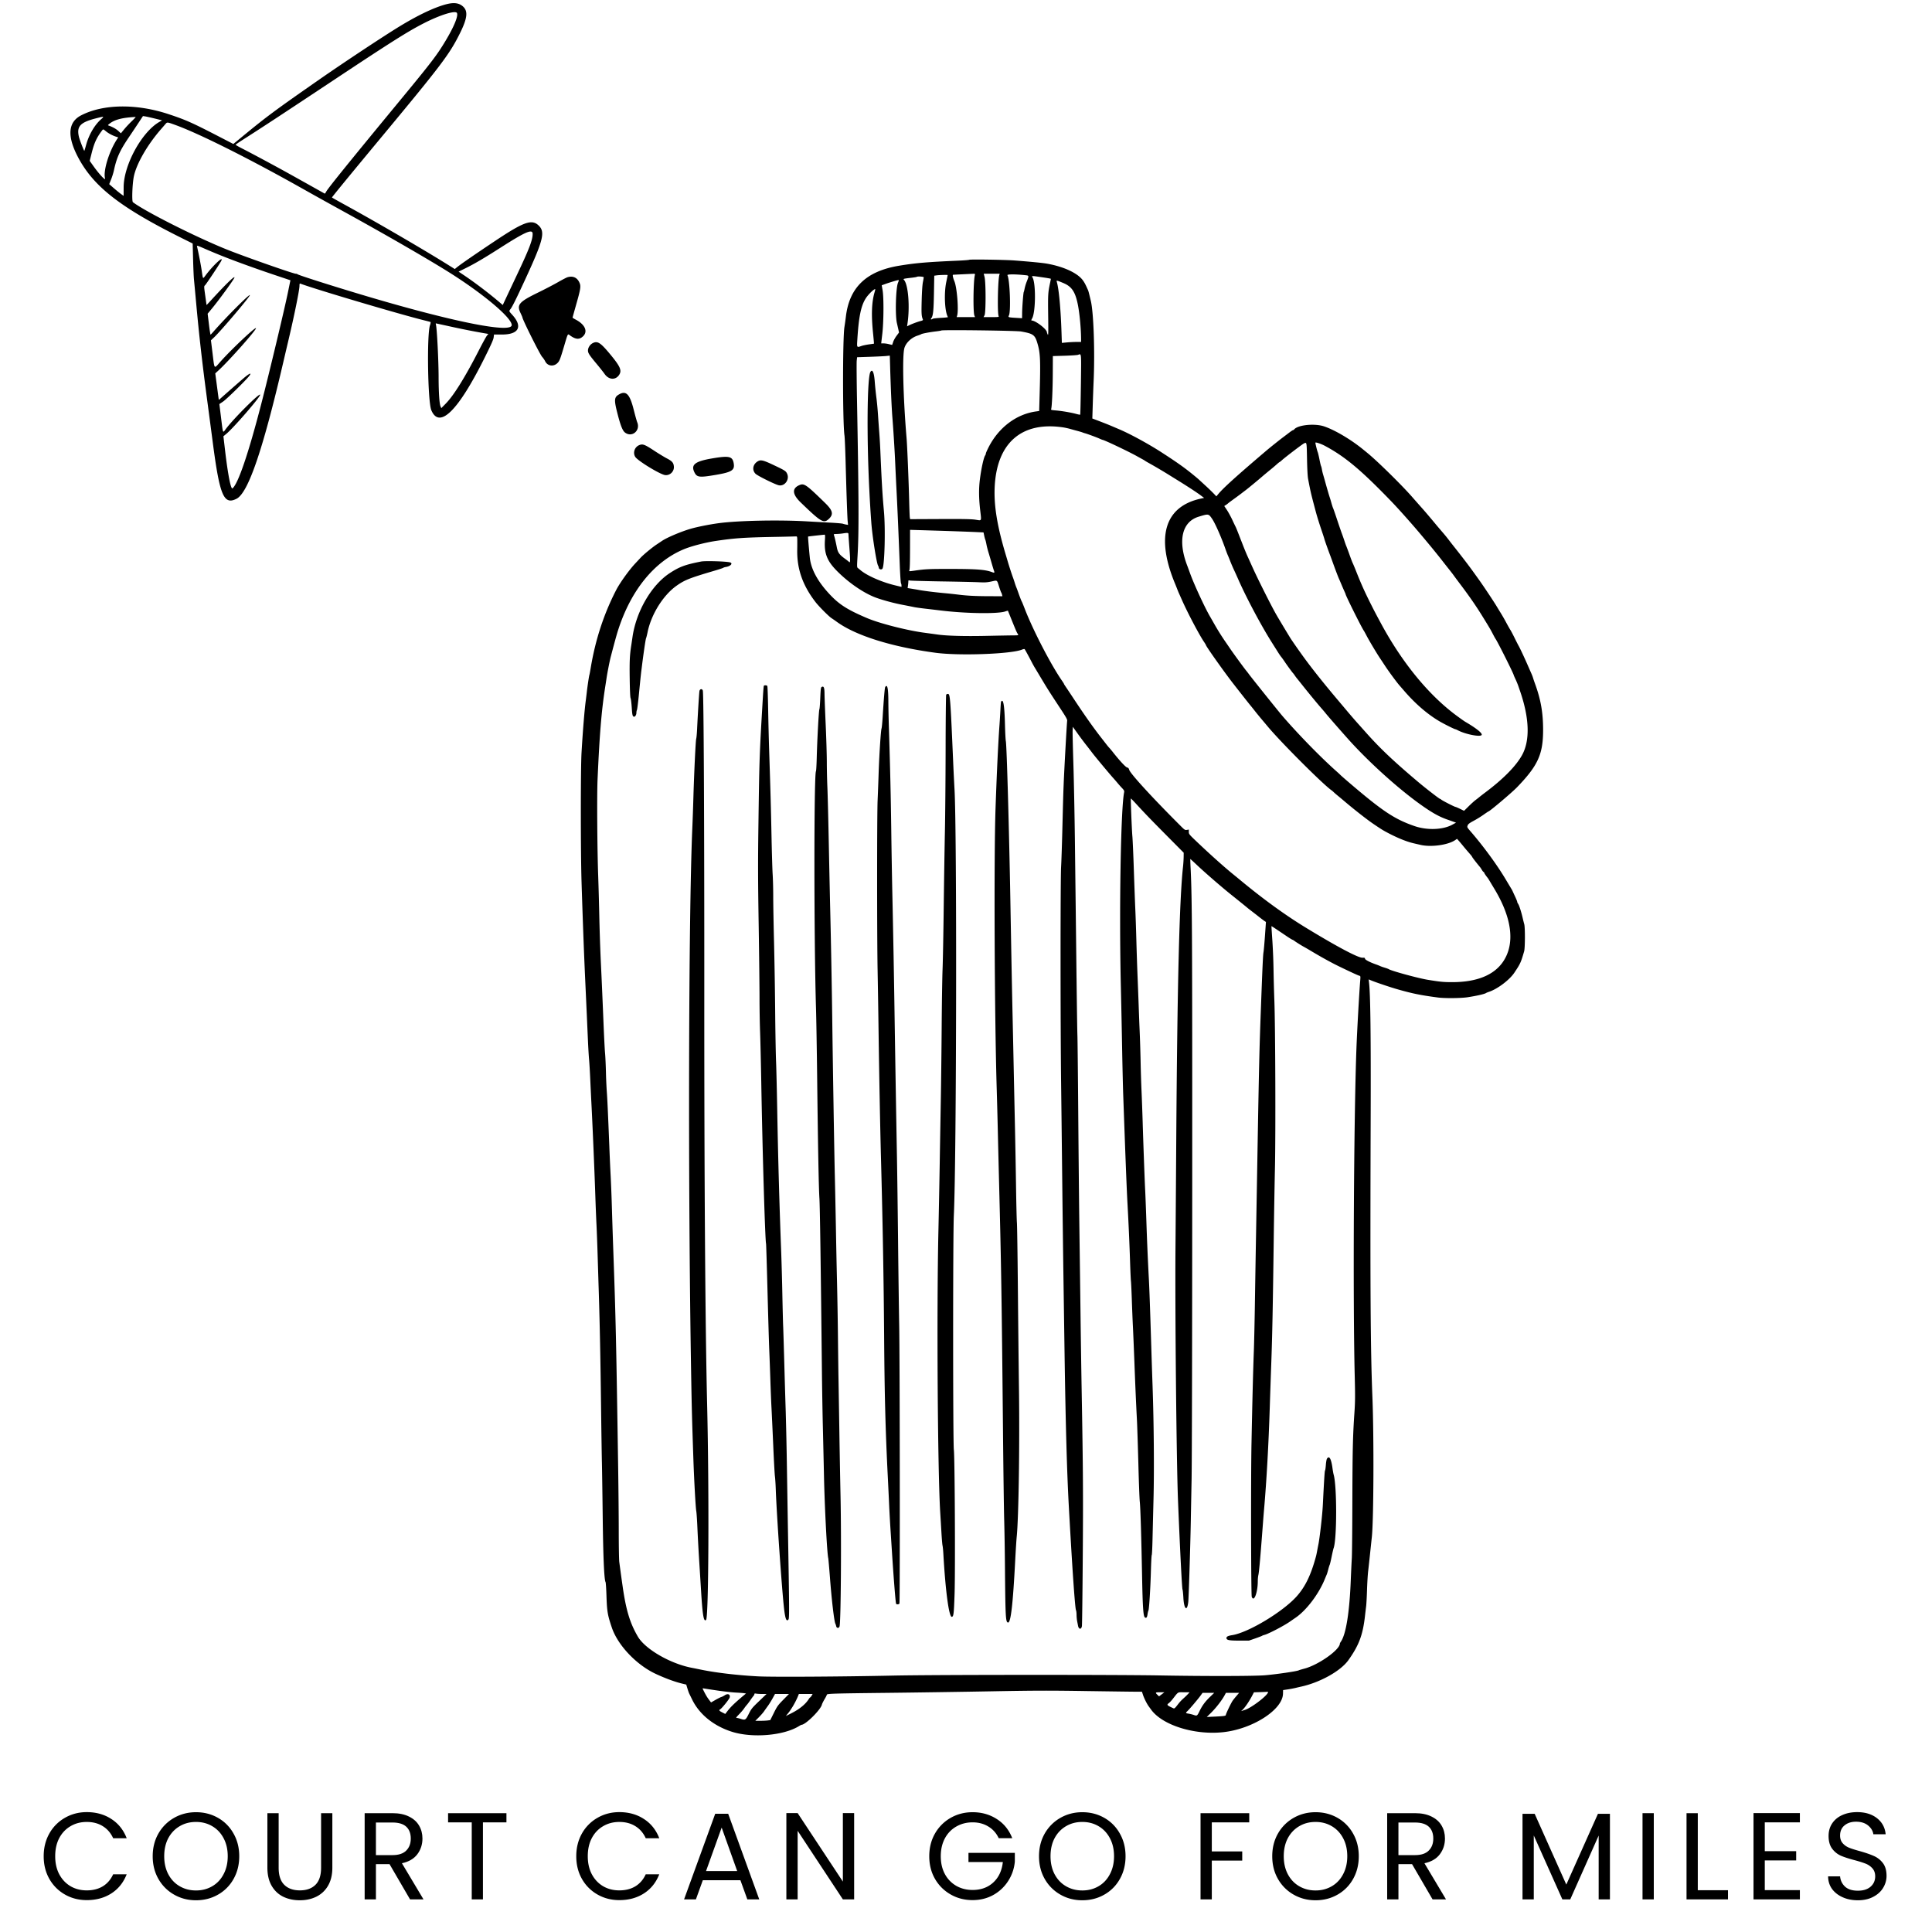 <?xml version="1.0" encoding="UTF-8"?>
<svg data-bbox="8.48 0.609 357.697 368.233" height="500" viewBox="0 0 375 375" width="500" xmlns="http://www.w3.org/2000/svg" data-type="shape">
    <g>
        <defs>
            <clipPath id="944526b4-85c7-4987-9e42-dda127b06e44">
                <path d="M13.05.2h286.5V337H13.05Zm0 0"/>
            </clipPath>
        </defs>
        <g clip-path="url(#944526b4-85c7-4987-9e42-dda127b06e44)">
            <path fill-rule="evenodd" d="M86.621.824c-2.476.653-5.851 2.285-9.789 4.746-3.457 2.157-10.512 6.844-14.777 9.809-8.86 6.172-10.25 7.203-15.297 11.36l-1.469 1.206-3.016-1.558c-5.015-2.586-6.207-3.117-9.484-4.207-6.289-2.098-12.785-2.008-17.07.226-2.524 1.317-2.715 4.043-.567 8.117 3.024 5.73 8.262 9.797 20.356 15.801l1.89.942.079 3.015c.043 1.657.12 3.438.171 3.957.051.516.227 2.387.387 4.153.613 6.754 1.211 12.035 2.223 19.613.27 2.012.738 5.574 1.047 7.922 1.343 10.285 2.133 12.144 4.613 10.879 2.258-1.157 5.09-9.426 9.055-26.446.34-1.464.82-3.507 1.066-4.543 1.106-4.691 2.09-9.546 2.09-10.336 0-.347.039-.476.137-.44 2.933 1.105 19.086 5.894 23.984 7.116.64.157 1.219.309 1.285.332.086.028.063.227-.078.649-.629 1.863-.426 14.843.258 16.472 1.574 3.75 5.219.153 10.39-10.25 1.23-2.472 1.668-3.464 1.715-3.875l.067-.554h1.562c3.274 0 4.059-1.551 1.957-3.852-.644-.71-.636-.676-.293-1.125.352-.469 1.098-1.969 2.778-5.605 3.601-7.801 3.984-9.34 2.632-10.606-1.32-1.238-2.855-.691-8.386 2.996-3.953 2.637-6.637 4.489-7.418 5.117l-.446.364-1.324-.828c-4.972-3.102-14.136-8.43-20.441-11.883-1.14-.63-2.074-1.156-2.074-1.18 0-.09 3.613-4.496 9.027-11.016C85.82 12.438 87.27 10.523 89.344 6.317c1.418-2.89 1.531-4.253.418-5.148-.758-.613-1.719-.715-3.14-.344m2.085 1.723c.242.633-.602 2.664-2.227 5.375-1.695 2.824-2.664 4.09-9.21 12.02-9.41 11.41-13.63 16.62-13.957 17.261-.118.23-.25.399-.293.375-.325-.191-5.196-2.914-7.215-4.035-2.723-1.508-6.867-3.73-8.825-4.73-.687-.348-1.246-.672-1.246-.715 0-.047.684-.52 1.524-1.051 3.715-2.371 6.879-4.445 17.707-11.629C76.223 7.953 79.254 6.047 82.344 4.473c3.21-1.633 6.136-2.52 6.363-1.926m-58.664 20.46 1.406.348-.633.375c-3.37 2.024-6.785 8.317-6.816 12.563l-.008 1.727-.5-.36c-.277-.2-.906-.71-1.398-1.137l-.899-.78.367-.915c.204-.504.45-1.289.547-1.75.536-2.48 1.141-3.824 2.895-6.422a291.53 291.53 0 0 0 1.957-2.93l.789-1.199.445.067c.242.039 1.075.222 1.848.414m-10.39.11c-1.278 1.109-2.415 3.05-2.954 5.066-.156.574-.304 1.062-.328 1.09-.07.066-.922-2.145-1.058-2.743-.458-1.984.253-2.765 3.199-3.531 1.715-.441 1.781-.438 1.14.117m5.926.403a20.892 20.892 0 0 0-1.488 1.59l-.625.765-.492-.453c-.43-.399-1.11-.777-1.86-1.043-.207-.07-.199-.094.11-.344 1.02-.82 2.5-1.207 5.097-1.336.067 0-.27.367-.742.82m8.5.754c4.305 1.563 13.024 5.883 22.668 11.239.637.355 1.344.75 3.594 2.015 1.246.7 4.062 2.262 6.254 3.47 8.144 4.483 16.324 9.202 20.469 11.796 6.628 4.156 12.16 8.785 12.261 10.27.117 1.664-10.586-.41-27.031-5.239-6.215-1.824-14.332-4.39-14.547-4.594-.059-.058-.21-.101-.344-.101-.46 0-9.46-3.152-13.05-4.57-5.903-2.332-16.168-7.489-18.555-9.317-.235-.18-.11-3.597.183-5.004.508-2.437 2.594-6.078 5.204-9.086.37-.425.793-.914.937-1.082.34-.39.313-.394 1.957.203m-13.512 1.211c.508.418 1.29.832 1.961 1.047l.422.137-.23.348c-1.555 2.359-2.723 6.183-2.328 7.609.152.547-1.07-.73-2.18-2.281l-.8-1.121.374-1.485c.488-1.945.945-2.96 1.926-4.281.328-.441.285-.445.855.027m82.82 19.922c0 1.188-.683 2.961-3.073 8l-1.942 4.117-.785 1.68-.54-.46c-2.089-1.79-4.968-3.977-7.124-5.411l-.906-.605 1.515-.75c1.7-.848 3.516-1.918 6.602-3.891 4.89-3.129 6.254-3.711 6.254-2.68m-60.254 4.285c2.558 1.024 6.578 2.477 10.215 3.696l3.023 1.015-.07.332c-.04.184-.211 1.032-.387 1.883-.652 3.23-3.668 15.848-5.215 21.828-2.476 9.575-4.469 15.426-5.566 16.34-.324.27-.895-2.644-1.461-7.46l-.309-2.645.547-.453c1.418-1.165 6.582-7.133 6.582-7.602 0-.508-5.086 4.55-6.629 6.598-.656.867-.55 1.12-.976-2.293l-.309-2.5.719-.485c.672-.449 4.445-4.144 5.066-4.96.598-.778.035-.536-1.191.523-1.07.918-4.344 3.797-4.535 3.984-.149.145-.172.133-.203-.105-.02-.149-.176-1.317-.344-2.59l-.309-2.324.61-.559c2.047-1.871 7.496-8.016 7.289-8.223-.192-.195-4.801 4.153-6.883 6.493-1.305 1.468-1.137 1.648-1.555-1.7l-.3-2.43.597-.562c1.324-1.246 6.961-7.887 6.961-8.203 0-.348-4.625 4.277-7.027 7.031-.293.336-.563.621-.602.637-.039.016-.184-.894-.32-2.023l-.25-2.047.765-.918c1.403-1.68 4.446-5.864 4.446-6.114 0-.347-1.797 1.415-4.785 4.684-.352.383-.637.68-.641.66 0-.015-.117-.844-.254-1.836-.25-1.785-.25-1.8-.035-1.992.219-.195 2.812-4.094 3.129-4.703.613-1.191-1.578.832-3.055 2.82-.512.688-.476.727-.71-.886-.165-1.145-.599-3.391-.919-4.762-.054-.227.067-.192 1.473.426a128.45 128.45 0 0 0 3.418 1.425m144.984.735c-.043.039-.96.113-2.043.164-6.226.273-8.308.453-11.539.984-6.347 1.043-9.648 4.176-10.34 9.809a57.302 57.302 0 0 1-.285 2.05c-.363 2.032-.363 18.684.004 21.106.055.367.152 2.684.219 5.152.176 6.524.328 10.825.406 11.551l.066.64-.375-.066a4.745 4.745 0 0 1-.648-.164c-.152-.05-1.246-.144-2.434-.207a769.97 769.97 0 0 1-4.539-.25c-5.418-.316-13.316-.152-17.093.352-1.832.246-4.22.723-5.52 1.105-1.863.551-4.52 1.676-5.484 2.325l-1.094.73c-.86.574-2.512 1.941-3.059 2.527l-1.054 1.13c-1.215 1.296-2.977 3.753-3.707 5.163-2.383 4.614-4.028 9.633-4.93 15.047-.125.758-.25 1.41-.273 1.45-.055.09-.375 2.222-.497 3.324a127.3 127.3 0 0 1-.21 1.714c-.247 1.875-.563 5.797-.813 10.028-.184 3.113-.18 19.37.004 25.152.242 7.63.465 13.59.691 18.559.125 2.683.27 5.898.328 7.148.055 1.25.153 3.492.22 4.985.066 1.492.167 3.187.226 3.77.054.577.152 2.198.215 3.597.062 1.402.164 3.523.226 4.71.25 4.84.57 12.344.77 18.173.058 1.738.156 4.18.218 5.43.063 1.25.168 4.015.23 6.148.067 2.133.165 5.347.224 7.148.195 6.285.32 12.645.433 21.77.063 5.058.14 10.144.172 11.304.027 1.157.098 5.82.152 10.36.094 8 .282 12.25.555 12.746.055.098.129 1.242.172 2.55.102 3.13.215 3.825 1.043 6.27 1.16 3.438 4.777 7.25 8.535 8.996 1.856.864 3.738 1.555 5.14 1.887l.77.184.235.773c.129.426.289.875.351.996.063.121.309.617.543 1.102 1.402 2.898 4.18 5.156 7.73 6.285 3.973 1.262 10.04.754 13.028-1.094.226-.14.445-.254.484-.254.782 0 3.72-2.91 3.961-3.922.043-.175.278-.648.516-1.047.242-.398.437-.785.437-.859 0-.223 1.02-.254 11.786-.375 5.597-.062 14.66-.195 20.136-.297 8.516-.156 11.203-.164 18.535-.05 4.72.07 9.055.128 9.645.128l1.062-.004.192.575c.234.718.773 1.796 1.152 2.304l.399.547c2.148 3.047 8.379 5.024 13.976 4.438 5.723-.598 11.574-4.34 11.66-7.453l.02-.723.894-.133a21.464 21.464 0 0 0 1.555-.297c.367-.09.863-.203 1.11-.258 3.68-.82 7.636-3.039 9.113-5.12 2.05-2.88 2.8-4.876 3.222-8.56.067-.609.168-1.456.223-1.886.055-.426.133-1.848.172-3.156.039-1.313.14-2.98.226-3.711.086-.73.254-2.278.375-3.438.122-1.156.27-2.566.333-3.129.359-3.254.425-19.382.113-27.175-.375-9.317-.445-21.102-.336-54.457.05-15.485-.047-23.692-.313-25.946l-.078-.68.555.227c1.012.406 3.633 1.29 4.984 1.676 2.957.848 4.493 1.16 7.942 1.617 1.273.168 4.402.14 5.675-.05 1.797-.27 3.375-.63 3.645-.833.059-.043.293-.14.52-.215 1.64-.527 4.003-2.3 4.941-3.699 1.184-1.773 1.277-1.972 1.918-4.176.187-.636.2-4.625.02-5.261-.07-.242-.215-.817-.32-1.274-.274-1.18-.669-2.386-.872-2.68-.098-.136-.176-.316-.176-.398 0-.082-.18-.531-.402-1-.219-.469-.441-.953-.496-1.074a3.532 3.532 0 0 0-.203-.387c-.059-.094-.582-.965-1.164-1.941-1.66-2.781-4.266-6.344-6.676-9.133-.805-.926-.809-.93-.668-1.3.094-.25.355-.45 1.129-.864a20.495 20.495 0 0 0 1.926-1.184c.503-.355.941-.648.968-.648.223 0 4.555-3.664 5.536-4.68 4.066-4.207 5.074-6.41 5.078-11.11.004-3.39-.45-5.964-1.598-9.085a17.715 17.715 0 0 1-.336-.996 7.912 7.912 0 0 0-.336-.887c-.11-.246-.383-.867-.61-1.387-.714-1.648-1.667-3.68-1.925-4.097a63.509 63.509 0 0 1-.73-1.442c-.344-.703-.715-1.398-.817-1.55-.105-.153-.453-.77-.777-1.372a36.978 36.978 0 0 0-1.008-1.773 113.85 113.85 0 0 1-.887-1.453c-.515-.863-2.472-3.805-3.285-4.945-1.496-2.098-2.059-2.864-3.098-4.215a221.942 221.942 0 0 0-1.804-2.309 74.975 74.975 0 0 1-1.125-1.441 29.81 29.81 0 0 0-1.184-1.45c-.398-.46-.906-1.058-1.133-1.328-1.246-1.507-2.297-2.742-2.968-3.488-.332-.375-1.18-1.332-1.88-2.133-1.992-2.265-6.652-6.847-8.53-8.383a91.122 91.122 0 0 0-.86-.703c-2.418-1.98-5.543-3.828-7.648-4.527-1.82-.602-5.055-.273-5.766.586-.07.082-.176.152-.234.152-.059 0-.391.215-.735.48-.344.262-.898.684-1.234.934-.723.543-2.512 1.973-3.211 2.567-5.809 4.945-8.309 7.203-9.309 8.402l-.394.473-.496-.528a45.639 45.639 0 0 0-1.703-1.636c-.665-.61-1.235-1.133-1.266-1.164a36.35 36.35 0 0 0-.938-.786c-1.757-1.44-3.09-2.39-6.144-4.37-2.55-1.657-6.133-3.614-8.297-4.532-.398-.168-1.043-.445-1.438-.613-.707-.3-1.355-.559-2.976-1.176l-.816-.312.078-2.5c.043-1.372.12-3.52.175-4.77.258-5.773-.007-13.312-.546-15.566-.403-1.68-.457-1.883-.555-2.106-.496-1.11-.649-1.398-.98-1.863-1.02-1.414-3.68-2.656-6.942-3.242-.848-.153-3-.364-6.305-.621-1.797-.141-8.715-.246-8.828-.133m1.094 3.008c-.29 1.25-.352 7.132-.082 7.812l.121.305h-3.563l.083-.25c.335-1.016-.012-5.48-.52-6.703-.262-.63-.395-1.246-.266-1.262.121-.016 2.93-.152 3.813-.188.473-.02.48-.015.414.286m4.758-.055c-.29 1.023-.399 7.43-.137 7.976.086.18-.02.196-1.414.196h-1.512l.196-.364c.261-.476.261-6.37 0-7.421l-.16-.637h3.097l-.07.25m5.105.043c.668.074.668.078.184 1.316a8.804 8.804 0 0 0-.375 1.258c-.063.32-.137.629-.172.684-.09.144-.3 2.863-.316 4.062l-.012 1.024-.996-.059c-1.707-.102-1.746-.113-1.555-.48.406-.786.176-6.93-.289-7.801-.117-.219 1.559-.219 3.531-.004m-15.133-.031c0 .023-.125.644-.277 1.379-.46 2.234-.289 5.773.332 6.777.027.043-.61.113-1.41.152-.8.043-1.508.125-1.566.184-.168.168-.45.14-.313-.028.406-.5.504-1.332.57-4.847l.063-3.492.445-.067c.5-.074 2.156-.12 2.156-.058m18.73.484c.716.105 1.302.215 1.302.246 0 .035-.078.434-.176.89-.379 1.817-.399 2.18-.348 6.208.047 3.441.031 3.992-.094 3.71-.082-.183-.152-.382-.152-.445-.027-.59-2.21-2.27-2.95-2.27-.112 0-.093-.105.083-.413.684-1.207.742-6.739.09-7.922-.211-.383-.356-.383 2.246-.004m-92.516-.066c-.199.058-1.02.484-1.824.945-.805.465-2.578 1.39-3.941 2.055-3.653 1.785-4.125 2.336-3.371 3.921.207.434.375.82.375.86 0 .402 3.406 7.222 3.84 7.687.195.211.456.59.578.844.476.969 1.683 1.11 2.449.285.347-.379.48-.722 1.148-2.953.89-2.976.73-2.691 1.309-2.289 1.074.75 1.773.777 2.472.09.95-.934.348-2.277-1.445-3.215-.336-.18-.613-.352-.613-.387 0-.035.27-1.011.597-2.168 1.02-3.57 1.075-3.96.676-4.754-.445-.886-1.238-1.214-2.25-.921m69.137.011c0 .078-.074.512-.164.97-.102.515-.191 1.858-.234 3.546-.067 2.547-.04 3.02.23 3.668.055.144-.04.207-.46.312-.563.141-1.755.59-2.29.864l-.32.164.066-.426c.516-3.285.18-7.66-.66-8.586-.195-.223-.16-.23 1.5-.426.512-.062.957-.136.988-.168.125-.129 1.344-.054 1.344.082m-4.992 1.055c-.43.996-.574 6.297-.215 7.836.059.246.172.758.258 1.137l.156.691-.48.64c-.262.348-.56.887-.66 1.192-.098.3-.188.563-.196.57-.004.012-.281-.05-.617-.136a4.958 4.958 0 0 0-1.055-.157h-.453l.211-1.804c.277-2.34.309-7.078.059-8.516l-.168-.953.73-.266c.785-.28 2.305-.734 2.524-.754.09-.003.062.16-.094.52m32.086.059c1.59.664 2.273 1.636 2.773 3.957.371 1.714.668 4.816.676 6.98v.5h-.86c-.468 0-1.308.04-1.863.09l-1.008.094-.066-1.977c-.152-4.652-.508-8.504-.918-9.883-.09-.312-.023-.297 1.266.239m-36.496 1.254c0 .035-.075.32-.164.636-.532 1.852-.622 4.324-.282 7.711.121 1.184.207 2.16.192 2.168-.012.008-.457.074-.985.145-.527.074-1.168.21-1.425.3-.918.325-.915.332-.829-1.082.27-4.507.704-6.668 1.633-8.136.531-.848 1.86-2.09 1.86-1.742m-82.758 7.128c2.328.516 4.969 1.04 6.836 1.36l.82.14-.277.336c-.149.18-.864 1.477-1.582 2.88-2.66 5.195-4.86 8.73-6.399 10.296l-.875.895-.16-.375c-.215-.504-.36-2.758-.363-5.664-.008-3.278-.317-9.414-.52-10.164-.035-.141-.039-.25-.011-.25.03 0 1.168.246 2.53.546m111.087 1.032c2.437.445 2.687.644 3.226 2.574.477 1.703.532 3.18.348 9.64l-.09 3.215-.664.094c-3.797.54-7.203 3.121-9.148 6.934-.293.574-.536 1.125-.536 1.222 0 .098-.066.274-.148.395-.281.414-.762 2.61-1.012 4.652-.226 1.813-.207 3.625.055 5.918.258 2.274.355 2.07-.91 1.883-.793-.121-2.348-.148-6.86-.129l-5.832.027-.054-.363c-.031-.195-.082-1.527-.117-2.96-.098-3.938-.38-10.856-.508-12.356-.668-7.922-.867-16.121-.418-17.563.316-1.02 1.363-2.004 2.527-2.379.336-.109.656-.234.719-.28.152-.118 1.68-.407 2.867-.544.54-.066 1.012-.144 1.043-.176.16-.16 14.574.02 15.512.196m-83.106 2.222c-.574.27-1 .91-.988 1.493.004.464.281.89 1.61 2.484.675.808 1.398 1.723 1.609 2.027.82 1.192 2.183 1.254 2.863.14.516-.85.16-1.628-1.871-4.066-1.77-2.12-2.344-2.492-3.223-2.078m94.688 8.016c-.043 3.21-.102 5.863-.137 5.898-.031.032-.371-.027-.746-.132-.961-.27-2.832-.59-3.984-.684-.848-.07-.97-.106-.907-.262.149-.383.301-3.746.317-6.957l.015-3.332 2.27-.066c1.246-.04 2.414-.114 2.598-.172.699-.227.652-.676.574 5.707m-36.836 2.031c.066 1.555.172 3.5.238 4.32.192 2.356.457 6.606.563 9.09.054 1.246.175 3.79.273 5.649.168 3.32.375 8.094.613 14.234.07 1.703.168 3.184.223 3.29.059.105.105.308.105.452v.266l-1.3-.316c-2.621-.637-5.473-1.903-6.707-2.973a7.514 7.514 0 0 0-.446-.36c-.199-.144-.203-.246-.078-2.343.278-4.64.254-10.692-.11-30.586-.066-3.656-.089-6.953-.05-7.324l.074-.676 2.453-.082c1.352-.047 2.782-.117 3.176-.156l.719-.075.07 2.383c.035 1.309.121 3.653.184 5.207m-4.012-4.437c-.633 1.023-.742 12.422-.226 22.718a249 249 0 0 0 .39 6.485c.184 2.629 1.04 8.047 1.328 8.422.047.058.102.234.125.386.047.352.575.457.735.145.406-.797.574-7.672.27-11.059-.298-3.312-.423-5.418-.692-11.578a108.11 108.11 0 0 0-.215-3.71c-.063-.794-.168-2.29-.238-3.325a62.778 62.778 0 0 0-.282-3.16 70.038 70.038 0 0 1-.378-3.649c-.137-1.62-.454-2.265-.817-1.675m-48.762 4.351c-.996.555-1.039 1.04-.32 3.828.574 2.227.969 3.227 1.422 3.582 1.348 1.063 3.066-.359 2.39-1.98-.093-.227-.394-1.309-.671-2.402-.758-3.028-1.465-3.786-2.82-3.028m86.101 6.414c.398.059 1.043.2 1.441.313a64.03 64.03 0 0 0 1.438.394c.394.106.82.235.941.285a4.3 4.3 0 0 0 .496.165c.43.109 2.328.812 2.848 1.054.258.117.5.215.535.215.29 0 5.035 2.25 6.688 3.176.394.219.882.488 1.082.598a4.8 4.8 0 0 1 .5.3c.074.059.406.254.742.438a99.807 99.807 0 0 1 3.707 2.18c.547.34 1.445.898 1.992 1.234 1.86 1.152 3.54 2.25 4.277 2.797l.739.547-.63.136c-7.058 1.532-8.823 7.489-4.94 16.684.074.184.222.555.328.828.105.277.257.648.34.832.085.184.374.832.644 1.442 1.066 2.402 3.254 6.55 4.184 7.945.234.344.425.66.425.699 0 .219 3.543 5.223 5.254 7.422 1.547 1.988 2.985 3.812 3.356 4.258.222.27.605.746.851 1.062.242.317.856 1.067 1.364 1.672.507.602 1.027 1.219 1.152 1.371 2.445 2.953 10.652 11.168 12.387 12.395.113.078.32.254.453.386.136.133.492.442.789.684.3.242.926.766 1.394 1.164 1.95 1.649 4.313 3.492 5.496 4.293 1.336.906 1.73 1.156 2.329 1.484 2.058 1.125 4 1.934 5.453 2.274.394.09 1.02.238 1.382.32 2.036.473 5.301.028 6.696-.914l.387-.262.367.418c.203.23.55.645.773.918.363.45.84 1.008 1.508 1.774.133.152.273.351.309.441.054.133.863 1.172 1.527 1.965.062.074.215.313.344.527.125.215.273.391.328.391.054 0 .101.05.101.117 0 .098.344.613.7 1.043.05.063.199.297.332.52.132.226.566.949.964 1.61 3.454 5.718 4.036 10.694 1.653 14.163-1.778 2.582-5.11 3.922-9.793 3.93-1.738 0-2.336-.055-4.758-.45-1.871-.3-7.156-1.745-7.629-2.081-.062-.043-.414-.172-.781-.282-.363-.11-.75-.246-.86-.304a9.528 9.528 0 0 0-.828-.325c-1.218-.433-2.129-.91-2.129-1.12 0-.16-.086-.192-.468-.176-.84.035-4.868-2.094-10.871-5.75-4.094-2.489-8.344-5.57-12.961-9.395-.371-.309-.891-.734-1.157-.95-1.757-1.417-4.386-3.765-7.047-6.288-1.632-1.547-1.687-1.614-1.687-2.047v-.445l-.383.062c-.355.059-.433.008-1.297-.86-5.437-5.429-9.691-10.077-9.894-10.808-.078-.285-.184-.402-.39-.441-.286-.059-1.407-1.258-2.712-2.903a17.28 17.28 0 0 0-.765-.922c-.07-.058-.36-.41-.641-.773l-.777-1c-1.606-2.043-3.344-4.504-5.563-7.867a232.153 232.153 0 0 0-1.601-2.403c-.114-.167-.211-.328-.211-.363 0-.031-.164-.297-.364-.586-2.148-3.086-5.613-9.773-7.226-13.93-.281-.734-.547-1.382-.586-1.44-.09-.13-.457-1.079-.735-1.888-.105-.3-.253-.703-.332-.882a11.85 11.85 0 0 1-.328-.946 23.106 23.106 0 0 0-.355-1.05c-.2-.532-.707-2.094-.957-2.938a226.54 226.54 0 0 0-.508-1.715c-1.566-5.285-2.2-9.144-2.066-12.633.336-8.683 5.152-12.968 13.234-11.789m50.84 3.578c3.89 2.07 7.015 4.676 12.847 10.72 1.446 1.491 4.27 4.667 6 6.745.13.149.774.922 1.434 1.715.66.793 1.672 2.043 2.25 2.777.574.739 1.32 1.684 1.656 2.106.336.422.688.879.778 1.008.09.133.609.836 1.156 1.562 2.012 2.664 3.234 4.434 4.613 6.672 1.207 1.957 1.438 2.348 1.914 3.266.219.426.442.824.489.886.363.47 3.554 6.84 3.554 7.094 0 .028.149.363.328.746.184.383.426.973.543 1.309.114.332.285.832.38 1.105 1.816 5.317 1.917 9.625.288 12.45-1.207 2.101-3.59 4.511-6.96 7.05-.52.387-1.094.836-1.282.993-.187.156-.539.43-.777.609-.239.18-.824.715-1.301 1.184l-.871.859-.781-.383c-.43-.207-.832-.379-.895-.379-.156 0-2.52-1.207-2.734-1.398-.098-.082-.207-.153-.25-.153-.13 0-2.817-2.078-4.258-3.296-4.758-4.016-7.34-6.458-10.102-9.56-.46-.515-1.257-1.41-1.77-1.98-.51-.574-1.35-1.55-1.87-2.167-.516-.618-1.278-1.52-1.688-2.004-2.633-3.114-4.898-5.942-6.515-8.141-1.016-1.379-2.563-3.594-2.918-4.176-.7-1.14-2.2-3.64-2.614-4.355-.96-1.657-3.687-7.078-4.707-9.364-.273-.609-.59-1.304-.699-1.55-.508-1.098-.738-1.664-1.93-4.735-.277-.715-.55-1.386-.613-1.496a45.103 45.103 0 0 1-.648-1.36c-.301-.64-.774-1.5-1.051-1.913l-.504-.75.297-.188c.164-.105.36-.25.437-.324.075-.074.524-.41.996-.75a90.221 90.221 0 0 0 1.52-1.121c.363-.281.809-.617.984-.75.434-.328 2.418-1.965 3.164-2.617.336-.29.985-.828 1.438-1.2a34.574 34.574 0 0 0 1.328-1.12c.277-.25.527-.454.563-.454.035 0 .257-.18.496-.394.675-.606 3.925-3.082 4.246-3.23.547-.258.535-.329.597 2.984.04 2.039.114 3.422.22 3.96.507 2.63.523 2.696 1.456 6.208.278 1.035.649 2.242 1.223 3.933.207.61.426 1.281.48 1.496.098.352.657 1.93 1.078 3.047.094.242.313.84.489 1.328.539 1.504 1.101 2.977 1.261 3.325.086.183.29.656.454 1.05.164.399.418.98.562 1.297.145.317.266.598.266.63 0 .257 3.175 6.628 3.547 7.105.043.062.293.511.546 1 .516.98 1.91 3.316 2.543 4.265a170.2 170.2 0 0 1 1.043 1.574c.7 1.063 2.22 3.13 2.762 3.75l.957 1.102c2.11 2.445 4.442 4.465 6.75 5.836.922.55 2.996 1.586 3.172 1.586.05.004.242.082.422.18 1.531.82 4.582 1.402 4.683.89.075-.363-1.132-1.312-3.18-2.508-.26-.152-1.1-.75-1.87-1.324-5.336-3.984-10.434-10.23-14.5-17.765-.93-1.727-1.262-2.352-1.82-3.461-1.313-2.602-2.04-4.211-3.02-6.7-.277-.699-.57-1.398-.649-1.55-.082-.157-.359-.88-.617-1.61a52.798 52.798 0 0 0-.617-1.664c-.082-.18-.242-.629-.36-.996a36.578 36.578 0 0 0-.503-1.441c-.16-.426-.59-1.672-.953-2.77-.364-1.098-.707-2.094-.77-2.215-.058-.12-.203-.57-.324-1a20.577 20.577 0 0 0-.332-1.105c-.121-.348-.613-2.04-.95-3.27a43.51 43.51 0 0 0-.335-1.164 9.24 9.24 0 0 1-.22-.941c-.042-.274-.12-.574-.17-.672-.048-.094-.192-.691-.317-1.328-.125-.637-.274-1.258-.332-1.38-.102-.23-.45-1.624-.45-1.816 0-.164 1.036.172 1.817.586m-133.11-.101c-.863.383-1.21 1.473-.722 2.254.48.77 4.851 3.43 5.808 3.539.942.105 1.778-.719 1.688-1.672-.067-.73-.324-1.027-1.356-1.566-.484-.254-1.539-.895-2.34-1.418-2.019-1.329-2.363-1.454-3.078-1.137m14.165 2.562c-3.211.547-4.07 1.188-3.461 2.559.5 1.121.918 1.187 4.144.64 3.215-.542 3.79-.921 3.531-2.308-.246-1.316-.91-1.453-4.214-.89m8.851.581c-.914.567-1.101 1.66-.402 2.383.383.395 3.84 2.106 4.539 2.246 1.125.223 2.09-1.078 1.625-2.191-.235-.567-.414-.684-2.567-1.703-2.136-1.012-2.582-1.114-3.195-.735m8.078 4.614c-1.422.629-1.328 1.77.27 3.316 4.004 3.871 4.5 4.164 5.504 3.211.937-.89.757-1.629-.758-3.102-3.719-3.625-4.055-3.851-5.016-3.425m80.168 6.547c.563.816 1.79 3.593 2.543 5.753.168.485.387 1.06.484 1.274.098.215.32.762.497 1.219.18.457.5 1.207.714 1.66a92.1 92.1 0 0 1 .778 1.719c1.512 3.472 4.46 9.023 6.531 12.3l1.223 1.938c.246.394.53.808.629.914.093.105.418.555.714.996.5.746 1.47 2.063 1.606 2.191.035.028.184.227.328.442a9.4 9.4 0 0 0 .383.52c.062.07.539.663 1.055 1.312 1.21 1.527 3.12 3.844 3.699 4.492.246.277.625.723.836.988.437.547 2.261 2.64 4.25 4.875 3.879 4.36 9.554 9.516 13.992 12.711 2.305 1.656 3.691 2.446 5.328 3.028.398.136.95.336 1.23.433l.512.184-.738.402c-1.828 1.004-4.902 1.11-7.363.25-3.852-1.34-6.137-2.86-12.563-8.348-.883-.753-1.68-1.453-1.773-1.554-.09-.098-.414-.399-.72-.668-3.085-2.735-7.397-7.149-10.546-10.793-.68-.79-6.016-7.442-6.5-8.11a12.664 12.664 0 0 0-.512-.664c-.363-.43-2.488-3.336-3.117-4.265-.351-.52-.777-1.14-.95-1.387a47.139 47.139 0 0 1-2.054-3.27c-.293-.515-.719-1.265-.949-1.66-1.008-1.73-3.113-6.289-3.855-8.363-.2-.55-.426-1.176-.508-1.387-1.906-4.91-1.055-8.593 2.207-9.574 1.933-.582 1.898-.586 2.61.442m-50.016 2.386c1.675.059 3.625.133 4.34.168l1.292.059.13.62c.07.345.167.7.214.794.047.098.145.492.219.887.07.39.246 1.086.39 1.55.141.461.415 1.387.606 2.059.195.668.402 1.355.469 1.527.148.391.086.45-.313.297-1.36-.52-2.965-.64-8.344-.644-4.043 0-4.699.03-6.835.34-.918.132-1.016.132-.95-.02.11-.254.145-1.383.149-4.816l.004-3.09 2.793.082c1.535.047 4.164.129 5.836.187m-20.583.614c0 .16.079 1.304.176 2.543.2 2.59.188 3.054-.062 2.8a7.955 7.955 0 0 0-.664-.527c-1.23-.883-1.508-1.258-1.711-2.313-.2-1.035-.442-2.066-.563-2.382-.066-.168 0-.196.516-.203a9.891 9.891 0 0 0 1.148-.098c1.059-.164 1.16-.149 1.16.18m-4.574 1.175c-.152 2.512.414 3.965 2.293 5.875 2.114 2.149 4.828 4.07 7.153 5.047 1.18.5 3.695 1.203 5.64 1.574.946.18 1.942.38 2.215.438.274.062 1.145.184 1.938.277.789.09 2.25.262 3.242.383 4.93.598 11.074.684 12.535.18.262-.09.488-.156.5-.14.012.01.27.644.574 1.405.906 2.254 1.149 2.813 1.309 3.043.23.332.218.336-.762.344-.5 0-2.879.043-5.285.094-4.344.094-7.762-.004-9.57-.27-.426-.062-1.52-.21-2.43-.332-3.387-.445-8.723-1.808-11.18-2.851-3.726-1.586-5.32-2.586-7.117-4.477-2.414-2.535-3.766-5.008-3.988-7.297-.235-2.402-.364-4.007-.328-4.047.027-.023 1.609-.21 3.18-.367.124-.015.14.184.081 1.121m-5.363-.168a69.91 69.91 0 0 1-.008 1.965c-.074 3.707 1.047 6.918 3.547 10.16.684.883 2.606 2.813 3.137 3.145.18.117.656.441 1.05.73 3.7 2.66 10.633 4.829 19.087 5.965 4.609.625 14.753.25 16.828-.617.222-.094.445-.133.492-.082.082.094.793 1.39 1.351 2.473.172.336.418.785.547 1 .13.21.727 1.207 1.328 2.214 1.29 2.149 1.532 2.528 3.547 5.594 1.32 2 1.528 2.375 1.477 2.66-.063.356-.559 9.297-.672 12.133-.086 2.098-.113 3.04-.27 9.309-.07 2.71-.171 5.8-.234 6.867-.14 2.563-.14 30.719.004 42.16.062 4.938.16 13.637.223 19.336.062 5.7.164 13.649.222 17.672.059 4.023.16 10.902.223 15.293.203 13.652.46 22.984.816 29.473.66 12 1.211 19.996 1.403 20.355.058.11.105.508.109.887.004.383.055.945.117 1.25l.172.887c.137.718.629.765.75.07.04-.223.113-6.188.164-13.258.094-12.242.059-17.367-.21-32.352-.06-3.351-.165-10.21-.227-15.234-.067-5.031-.168-12.86-.23-17.398-.06-4.54-.153-14.313-.212-21.715-.058-7.406-.129-13.996-.156-14.649-.031-.648-.105-5.71-.172-11.246a15984.6 15984.6 0 0 0-.164-14.05c-.027-2.196-.098-8.004-.156-12.91-.063-4.903-.192-11.462-.29-14.571-.1-3.105-.167-5.992-.148-6.414l.035-.766.942 1.317a67.887 67.887 0 0 0 1.605 2.152c.364.457.887 1.133 1.157 1.496.504.68 3.425 4.188 4.148 4.985.223.246.586.667.813.94.226.274.625.724.886.997.406.43.465.55.41.836-.652 3.215-.984 23.074-.632 37.781.074 3.168.187 8.578.246 12.024.062 3.441.16 7.554.218 9.14.457 12.746.676 18.274.825 20.942.23 4.199.394 7.937.507 11.523.055 1.645.125 3.192.157 3.434.035.246.113 1.867.172 3.601.058 1.739.156 4.106.214 5.262.059 1.16.184 4.176.282 6.703.172 4.59.312 7.856.504 11.527.054 1.067.175 4.805.27 8.31.089 3.503.214 6.843.276 7.42.133 1.235.297 6.63.45 14.63.11 5.765.23 7.59.523 7.828.274.227.445.043.527-.555.043-.312.125-.66.18-.765.137-.262.395-4.38.485-7.84.042-1.555.113-2.875.16-2.938.047-.058.113-1.43.148-3.047.04-1.613.125-5.18.195-7.921.141-5.625.067-14.598-.183-21.77-.09-2.531-.207-6.094-.262-7.926-.215-6.976-.355-10.926-.457-12.851a546.72 546.72 0 0 1-.488-11.356c-.09-2.652-.196-5.293-.227-5.875-.086-1.492-.363-9.027-.492-13.351-.062-2.008-.16-4.703-.219-5.98-.062-1.282-.14-3.774-.175-5.544-.036-1.765-.114-4.36-.176-5.762a696.251 696.251 0 0 1-.207-5.37c-.055-1.555-.157-4.172-.223-5.817a591.77 591.77 0 0 1-.223-6.762c-.054-2.07-.148-4.84-.21-6.148-.06-1.309-.184-4.727-.282-7.59-.094-2.863-.222-5.758-.281-6.426-.113-1.262-.352-7.273-.293-7.336.02-.02.504.477 1.078 1.102 1.738 1.894 2.79 2.98 6.05 6.27l3.126 3.152-.008.843a24.615 24.615 0 0 1-.113 1.786c-.703 6.34-1.113 22.582-1.317 52.297-.058 8.988-.129 18.59-.152 21.332-.11 12.09.184 42.003.484 49.417.38 9.38.77 17.141.88 17.344.046.094.124.828.167 1.637.125 2.207.73 2.7.946.77.093-.813.402-10.817.492-15.708.023-1.37.094-4.96.152-7.98.067-3.219.117-26.625.125-56.672.012-48.726-.023-55.95-.305-61.937a54.311 54.311 0 0 1-.074-1.914c.008-.016.535.46 1.168 1.058 1.668 1.578 4.836 4.324 6.746 5.856 1.594 1.273 3.145 2.527 3.203 2.59.028.027.426.34.883.69a102 102 0 0 1 1.496 1.165c.368.289.786.601.93.695l.262.172-.188 2.656c-.101 1.457-.23 2.903-.285 3.207-.098.555-.191 2.508-.496 10.692-.305 8.09-.379 11.246-.719 30.86-.066 3.718-.168 9.523-.226 12.905-.063 3.383-.16 9.266-.22 13.075-.054 3.808-.155 8.297-.218 9.972-.137 3.64-.289 9.625-.453 17.84-.133 6.55-.09 29.38.05 29.77.423 1.156 1.173-.809 1.173-3.067 0-.37.05-.886.11-1.14.144-.625.386-3.336.89-10.051.066-.883.164-2.106.218-2.715.48-5.457.88-12.594 1.106-19.777.066-2.102.2-6.016.297-8.7.191-5.32.293-10.375.465-23.32.058-4.664.168-11.144.242-14.406.152-6.7.078-27.527-.113-32.574a319.608 319.608 0 0 1-.16-5.985 123.17 123.17 0 0 0-.215-5.43c-.094-1.37-.176-2.609-.176-2.753l-.008-.258.324.203c.305.195.914.602 2.738 1.832.434.293.883.566.997.61.113.042.253.12.312.167.254.204 1.363.907 1.828 1.16.274.149.77.434 1.106.633 2.257 1.36 4.28 2.477 5.863 3.243 2.246 1.085 3.61 1.714 3.855 1.777.266.066.27.078.2.965-.192 2.34-.602 9.687-.73 13.086-.513 13.648-.7 48.8-.337 63.547.102 4.015.09 5.086-.058 7.257-.309 4.504-.371 7.23-.399 17.227-.012 5.394-.058 10.379-.11 11.082-.046.7-.132 2.547-.195 4.098-.242 6.273-.925 10.554-1.91 11.984-.113.164-.203.328-.203.367 0 1.227-4.133 4.156-6.89 4.887-.536.144-1.016.285-1.07.32-.305.188-4.38.785-6.59.969-2.169.176-11.587.191-20.473.031-8.895-.156-43.735-.14-51.621.028-10.184.218-23.48.296-26.227.156-3.957-.203-8.203-.7-11.121-1.301-.73-.152-1.477-.3-1.656-.336-4.192-.754-9.172-3.61-10.621-6.09-1.524-2.605-2.29-5.129-2.942-9.683a342.168 342.168 0 0 1-.664-4.82c-.054-.426-.097-3.094-.101-5.93 0-2.832-.055-8.391-.114-12.352-.375-24.598-.476-29.113-.933-41.828-.09-2.469-.215-6.285-.278-8.477a325.37 325.37 0 0 0-.23-6.039 397.3 397.3 0 0 1-.277-6.148c-.266-6.613-.38-9.11-.493-10.582a92.557 92.557 0 0 1-.164-3.824c-.035-1.34-.109-2.961-.171-3.602-.06-.637-.18-3.008-.274-5.262-.242-5.898-.379-9.074-.566-12.91a388.67 388.67 0 0 1-.27-8.199 674.46 674.46 0 0 0-.215-7.867c-.187-4.934-.261-15.82-.129-18.778.395-8.968.77-13.464 1.508-18.171.086-.551.192-1.223.23-1.496.137-.977.61-3.395.825-4.211.797-3.032 1.172-4.391 1.457-5.262 2.488-7.672 6.973-13.184 12.68-15.586 1.445-.61 4.171-1.32 6.222-1.629 3.7-.55 5.434-.672 11.285-.785a390.2 390.2 0 0 0 4.344-.098c.164-.015.2.082.215.617m-18.668 4.258c-3.082.602-4.203 1.016-6.102 2.262-3.546 2.328-6.52 7.453-7.222 12.457-.067.453-.168 1.152-.23 1.55-.294 1.86-.352 3.094-.301 6.485.03 2.246.093 3.629.171 3.77.063.117.165.93.223 1.804.098 1.524.164 1.782.48 1.79.196.003.422-.387.422-.731 0-.207.047-.465.106-.57.055-.106.21-1.317.348-2.688.382-3.91.414-4.187.585-5.539.356-2.867.747-5.5.84-5.707.055-.121.188-.645.293-1.164.703-3.457 3.016-7.168 5.621-9.016 1.579-1.117 2.52-1.492 7.293-2.898.907-.266 1.703-.527 1.774-.586.07-.055.3-.129.515-.16.938-.149 1.442-.754.747-.906-.907-.2-4.786-.305-5.563-.153m46.7 3.86c3.222.05 6.488.125 7.245.164 1.141.054 1.563.03 2.38-.145 1.214-.262 1.085-.344 1.5.95.187.593.382 1.124.429 1.187.047.062.121.25.16.418l.074.304-2.632-.007c-2.606-.008-4.243-.094-5.95-.309a93.577 93.577 0 0 0-2.765-.293c-1.977-.187-3.903-.43-4.926-.621-.332-.063-.95-.164-1.367-.234l-.758-.121.066-.497c.04-.273.07-.62.07-.77 0-.245.032-.269.305-.198.164.039 2.942.117 6.168.172m-34.52 20.265c-.034.055-.113.988-.179 2.078-.676 11.344-.695 11.926-.871 24.746-.102 7.387-.094 10.946.047 19.555.09 5.79.164 12.2.164 14.238 0 2.043.05 5.036.113 6.649.059 1.617.16 5.976.227 9.695.222 13.145.746 30.75.93 31.32.023.082.152 4.16.277 9.067.129 4.906.281 10.117.344 11.578.062 1.465.16 4.133.218 5.93.059 1.797.156 4.214.219 5.375.059 1.156.215 4.464.34 7.347.125 2.883.27 5.528.324 5.871.05.348.129 1.504.164 2.57.172 4.864 1.164 19.141 1.602 23.048.23 2.043.476 2.656.863 2.148.172-.227.164-1.996-.086-16.332-.055-3.14-.148-9.047-.215-13.129a910.968 910.968 0 0 0-.234-10.914c-.063-1.922-.192-6.21-.281-9.531-.094-3.32-.188-6.461-.215-6.98-.028-.516-.098-3.286-.157-6.15a560.109 560.109 0 0 0-.218-8.089 1338.04 1338.04 0 0 1-.778-27.809c-.066-3.656-.164-7.82-.222-9.253-.063-1.434-.14-5.793-.176-9.696a997.49 997.49 0 0 0-.219-13.492c-.09-3.523-.16-7.562-.16-8.977 0-1.414-.05-3.343-.11-4.289-.062-.945-.16-4.285-.222-7.421-.11-5.489-.191-8.47-.453-16.512-.07-2.04-.156-5.68-.2-8.09-.042-2.406-.113-4.438-.16-4.516-.097-.156-.582-.183-.675-.035m11.215.23c-.149.087-.192.442-.262 2.122-.043 1.11-.121 2.094-.172 2.191-.113.211-.414 5.68-.512 9.317-.035 1.433-.105 2.656-.152 2.714-.402.524-.399 32.461.004 45.926.062 2.043.16 7.953.222 13.133.157 13.676.313 21.926.442 23.82.101 1.438.27 13.254.492 34.13.035 3.105.113 7.667.176 10.136.058 2.469.16 6.809.219 9.64.129 6.044.593 15.047.832 15.985.03.14.183 1.848.332 3.797.324 4.293.816 8.469 1.05 8.906.051.098.122.313.157.48.09.434.558.434.66 0 .25-1.058.36-16.789.18-25.347-.063-2.922-.165-8.485-.223-12.352-.063-3.87-.137-8.484-.168-10.25-.031-1.765-.082-5.68-.113-8.699a970.463 970.463 0 0 0-.176-10.137c-.063-2.558-.16-7.273-.215-10.472-.059-3.2-.152-7.758-.21-10.137-.102-4.168-.38-20.86-.505-30.691-.078-5.996-.246-15.036-.39-20.942-.06-2.5-.184-8.332-.278-12.965-.09-4.629-.215-9.515-.273-10.859-.059-1.34-.11-3.559-.11-4.93-.004-1.37-.101-4.66-.222-7.312-.121-2.653-.219-5.293-.223-5.871-.008-1.239-.148-1.575-.562-1.332m12.335.02c-.09.152-.277 2.359-.484 5.741-.07 1.13-.168 2.153-.219 2.274-.136.308-.445 5.054-.566 8.695-.055 1.676-.145 4.07-.2 5.32-.124 2.852-.124 26.348-.003 32.797.05 2.653.14 8.211.195 12.356.117 8.328.309 18.527.469 24.484.336 12.672.52 23.11.605 34.461.082 11.453.258 18.106.711 27.145.059 1.16.16 3.277.227 4.71.101 2.297.219 4.34.39 6.926.028.426.102 1.598.168 2.602.329 5.18.72 10.113.82 10.39.075.196.575.168.657-.039.113-.304.074-47.562-.047-53.949-.062-3.351-.164-10.781-.222-16.511-.063-5.727-.157-13.032-.215-16.23-.157-8.49-.325-18.599-.446-26.427a3453.4 3453.4 0 0 0-.457-25.043c-.058-2.62-.152-8.03-.203-12.02-.094-6.812-.195-11.363-.449-19.558-.063-1.89-.11-4.308-.113-5.375-.012-2.55-.203-3.418-.618-2.75m-36.054.785c-.063.368-.328 4.723-.453 7.395-.04.824-.114 1.648-.168 1.828-.114.379-.403 6.418-.555 11.578a451.41 451.41 0 0 1-.207 5.875c-.734 16.965-.844 69.774-.219 106.149.11 6.418.172 8.695.426 16.12.14 4.169.441 9.567.563 10.192.058.305.16 1.777.222 3.27.063 1.492.211 4.234.328 6.093.118 1.86.293 4.672.39 6.254.29 4.707.509 5.965.966 5.508.5-.5.613-24.402.199-41.953-.363-15.274-.559-43.777-.547-79.113.012-33.637-.11-58.754-.289-59.305-.133-.414-.582-.336-.656.11m47.894.714c-.05.11-.101 4.887-.109 10.613-.012 5.73-.074 12.961-.14 16.067-.067 3.11-.169 9.738-.231 14.738-.059 4.996-.16 10.356-.223 11.91-.062 1.555-.14 6.64-.172 11.301-.035 4.664-.109 11.02-.168 14.129-.054 3.105-.152 8.617-.21 12.242-.06 3.625-.172 9.438-.25 12.91-.352 15.645-.149 46.782.351 54.844.059.918.16 2.637.23 3.824.067 1.188.165 2.336.215 2.547.051.215.125.938.16 1.61.41 7.238 1.09 12.3 1.645 12.222.344-.05.402-.539.535-4.469.149-4.554.04-26.578-.14-27.921-.184-1.372-.188-41.688-.004-45.54.52-10.992.613-74.957.12-82.878a425.47 425.47 0 0 1-.265-5.43c-.508-11.809-.586-12.844-.957-12.887-.195-.023-.32.035-.387.168m10.653 1.336c-.028.043-.082.703-.118 1.469-.039.758-.12 2.105-.183 2.988-.258 3.55-.52 9.082-.77 16.18-.336 9.445-.199 40.793.235 54.789.058 1.95.152 5.516.207 7.922.054 2.41.156 6.523.222 9.14.43 16.653.524 22.547.778 48.7.07 7.586.176 15.488.234 17.562.059 2.07.125 6.16.149 9.086.086 9.883.136 10.828.59 10.895.546.078.956-3.477 1.406-12.172.097-1.856.226-3.875.289-4.485.37-3.691.582-17.28.441-28.37a5980.84 5980.84 0 0 1-.226-20.884c-.055-5.941-.133-11.199-.176-11.687-.043-.488-.117-3.453-.164-6.594-.043-3.137-.137-8.25-.203-11.355-.067-3.11-.176-8.145-.239-11.192-.062-3.047-.16-7.66-.218-10.25-.13-5.715-.29-14.132-.45-23.27-.242-13.734-.703-29.984-.875-30.8-.054-.273-.132-1.695-.168-3.156-.093-3.817-.328-5.223-.761-4.516m63.25 146.945c-.075.122-.168.657-.207 1.192-.04.535-.11 1.023-.157 1.082-.078.101-.18 1.668-.433 6.762-.094 1.855-.582 6.171-.848 7.535a86.882 86.882 0 0 0-.277 1.437c-.055.305-.145.73-.203.942-.97 3.586-2.051 5.832-3.7 7.703-2.644 2.996-9.378 7.066-12.539 7.574-.82.133-1.136.285-1.136.555 0 .414.476.511 2.476.511h1.89l1.22-.421c.668-.235 1.265-.465 1.328-.512.058-.047.258-.125.437-.168.754-.18 3.82-1.777 4.985-2.598.304-.21.777-.539 1.047-.722 2.12-1.438 4.5-4.567 5.695-7.489.16-.394.34-.82.394-.941.055-.121.18-.547.282-.942.097-.398.226-.808.28-.91.056-.105.227-.816.38-1.582.156-.761.324-1.5.379-1.64.66-1.735.664-12.137.007-14.317-.054-.183-.152-.73-.218-1.215-.25-1.863-.645-2.535-1.082-1.836m-118.29 44.985c1.266.183 2.86.363 3.544.394.683.036 1.41.09 1.617.121l.375.059-.422.352c-1.719 1.441-2.512 2.203-3.16 3.039l-.446.578-.539-.274c-.66-.336-.742-.449-.437-.632.348-.211 1.758-1.957 1.836-2.282.156-.62-.356-.847-.969-.43-.215.145-.512.294-.66.333-.149.039-.656.293-1.129.562l-.86.492-.452-.597c-.372-.493-.711-1.09-1.184-2.082-.024-.051.098-.067.273-.032.176.036 1.352.215 2.614.399m106.863.308c-.012.602-3.254 3.082-4.527 3.465-.157.047-.383.121-.504.164-.215.075-.215.07.007-.129.547-.484 1.434-1.796 2.098-3.109l.184-.355 1.175-.036a38.08 38.08 0 0 0 1.375-.058c.106-.012.192.012.192.058m-20.64.426-.52.395-.317-.305c-.46-.441-.414-.488.516-.488h.84l-.52.398m5.09-.047c-.18.192-.496.504-.707.692-.64.578-.851.804-1.383 1.496-.398.52-.554.648-.703.582-1.277-.57-1.379-.68-.937-.996.172-.121.535-.504.804-.856 1.106-1.41.871-1.27 2.133-1.27h1.117l-.324.352m4.3.532c-.976.945-1.519 1.683-2.062 2.8-.449.922-.48.942-1.16.703a6.536 6.536 0 0 0-.953-.234c-.586-.09-.61-.14-.219-.504.391-.36 2.114-2.394 2.567-3.031l.363-.504h2.262l-.797.77m5.148-.207c-.265.308-.597.718-.738.914-.297.398-1.348 2.582-1.348 2.793 0 .203-.32.253-2.101.336l-1.606.074.782-.762c1.02-.992 2.238-2.574 2.761-3.594l.172-.324h2.559l-.48.563m-92.075-.344h.832l-1.457 1.398c-1.348 1.293-1.496 1.477-1.992 2.465-.602 1.203-.684 1.254-1.566.965-.293-.094-.614-.172-.708-.172-.265 0-.218-.086.438-.758.34-.347.75-.828.914-1.07.164-.246.414-.57.555-.723.136-.152.437-.55.664-.883.226-.336.496-.707.605-.824.106-.12.192-.289.192-.375 0-.12.086-.144.347-.09.188.036.72.067 1.176.067m4.067 1.137c-1.028 1.046-1.172 1.25-1.813 2.535l-.695 1.398-.504.07c-.278.04-.934.07-1.453.07h-.946l.696-.702c.386-.387.832-.899.992-1.137.16-.238.496-.707.742-1.043.246-.336.66-.996.918-1.469l.473-.86h2.71l-1.12 1.137m5.515-.804c-.11.183-.23.332-.273.332-.043 0-.172.152-.29.34-.636 1.007-1.827 1.968-3.425 2.77l-1.016.507.352-.434c.347-.425.43-.539.914-1.296.344-.543.851-1.52 1.074-2.079l.188-.472h2.671l-.195.332"/>
        </g>
        <path d="M8.48 360.295c0-1.633.364-3.102 1.094-4.406a7.984 7.984 0 0 1 3.016-3.047c1.28-.738 2.695-1.11 4.25-1.11 1.82 0 3.41.446 4.765 1.329 1.364.875 2.36 2.12 2.985 3.734h-2.625c-.461-1.008-1.125-1.785-2-2.328-.875-.55-1.918-.828-3.125-.828-1.18 0-2.23.277-3.157.828-.93.543-1.656 1.312-2.187 2.312-.524 1-.781 2.172-.781 3.516 0 1.324.257 2.484.78 3.484.532 1 1.259 1.778 2.188 2.329.926.542 1.977.812 3.157.812 1.207 0 2.25-.266 3.125-.797.875-.539 1.539-1.316 2-2.328h2.625c-.625 1.605-1.621 2.844-2.985 3.719-1.355.867-2.945 1.297-4.765 1.297-1.555 0-2.97-.364-4.25-1.094a7.97 7.97 0 0 1-3.016-3.031c-.73-1.29-1.094-2.754-1.094-4.391Zm0 0"/>
        <path d="M38.046 368.842c-1.555 0-2.97-.363-4.25-1.094a8.036 8.036 0 0 1-3.047-3.047c-.743-1.3-1.11-2.77-1.11-4.406 0-1.633.367-3.102 1.11-4.406a8.091 8.091 0 0 1 3.047-3.047c1.28-.727 2.695-1.094 4.25-1.094 1.562 0 2.984.367 4.265 1.094a7.877 7.877 0 0 1 3.016 3.047c.738 1.293 1.11 2.761 1.11 4.406 0 1.648-.372 3.121-1.11 4.422a7.863 7.863 0 0 1-3.016 3.031c-1.281.73-2.703 1.094-4.265 1.094Zm0-1.906c1.164 0 2.21-.27 3.14-.813.938-.539 1.672-1.316 2.203-2.328.54-1.008.813-2.176.813-3.5 0-1.344-.274-2.516-.813-3.516-.531-1-1.261-1.77-2.187-2.312-.93-.55-1.98-.828-3.156-.828-1.188 0-2.247.277-3.172.828-.93.543-1.664 1.312-2.203 2.312-.532 1-.797 2.172-.797 3.516 0 1.324.265 2.492.797 3.5.539 1.012 1.28 1.79 2.218 2.328.938.543 1.989.813 3.157.813Zm0 0"/>
        <path d="M54.087 351.936v10.593c0 1.493.364 2.594 1.094 3.313.727.719 1.738 1.078 3.031 1.078 1.282 0 2.286-.36 3.016-1.078.727-.719 1.094-1.82 1.094-3.313v-10.593h2.187v10.562c0 1.399-.281 2.574-.843 3.531a5.337 5.337 0 0 1-2.282 2.125c-.949.461-2.011.688-3.187.688-1.188 0-2.262-.227-3.219-.688-.95-.468-1.7-1.175-2.25-2.125-.555-.957-.828-2.132-.828-3.53v-10.563Zm0 0"/>
        <path d="m79.591 368.67-3.984-6.844h-2.64v6.844h-2.188v-16.734h5.406c1.258 0 2.328.218 3.203.656.875.43 1.524 1.012 1.953 1.75.438.742.657 1.578.657 2.516 0 1.156-.336 2.18-1 3.062-.668.875-1.665 1.453-2.985 1.734l4.188 7.016Zm-6.625-8.594h3.219c1.188 0 2.07-.289 2.656-.875.594-.582.89-1.363.89-2.344 0-.988-.292-1.753-.874-2.296-.586-.54-1.477-.813-2.672-.813h-3.219Zm0 0"/>
        <path d="M98.3 351.936v1.78h-4.562v14.954h-2.172v-14.953h-4.594v-1.781Zm0 0"/>
        <path d="M111.853 360.295c0-1.633.364-3.102 1.094-4.406a7.984 7.984 0 0 1 3.016-3.047c1.28-.738 2.695-1.11 4.25-1.11 1.82 0 3.41.446 4.765 1.329 1.364.875 2.36 2.12 2.985 3.734h-2.625c-.461-1.008-1.125-1.785-2-2.328-.875-.55-1.918-.828-3.125-.828-1.18 0-2.23.277-3.157.828-.93.543-1.656 1.312-2.187 2.312-.524 1-.781 2.172-.781 3.516 0 1.324.257 2.484.78 3.484.532 1 1.259 1.778 2.188 2.329.926.542 1.977.812 3.157.812 1.207 0 2.25-.266 3.125-.797.875-.539 1.539-1.316 2-2.328h2.625c-.625 1.605-1.621 2.844-2.985 3.719-1.355.867-2.945 1.297-4.765 1.297-1.555 0-2.97-.364-4.25-1.094a7.97 7.97 0 0 1-3.016-3.031c-.73-1.29-1.094-2.754-1.094-4.391Zm0 0"/>
        <path d="M143.714 364.951h-7.297l-1.343 3.719h-2.297l6.047-16.625h2.515l6.032 16.625h-2.313Zm-.625-1.781-3.015-8.438-3.032 8.438Zm0 0"/>
        <path d="M165.789 368.67h-2.188l-8.78-13.313v13.313h-2.188v-16.75h2.187l8.781 13.297V351.92h2.188Zm0 0"/>
        <path d="M193.854 356.795c-.461-.977-1.133-1.734-2.016-2.266-.875-.539-1.898-.812-3.063-.812-1.167 0-2.218.273-3.156.812-.937.532-1.68 1.297-2.219 2.297-.53 1-.796 2.156-.796 3.469 0 1.313.265 2.465.796 3.453a5.765 5.765 0 0 0 2.22 2.297c.937.531 1.988.797 3.155.797 1.625 0 2.961-.484 4.016-1.453 1.063-.977 1.68-2.301 1.86-3.969h-6.672v-1.781h9v1.687a8.256 8.256 0 0 1-1.297 3.781 8.084 8.084 0 0 1-2.906 2.72c-1.2.656-2.532.984-4 .984-1.555 0-2.97-.364-4.25-1.094a8.078 8.078 0 0 1-3.047-3.031c-.743-1.29-1.11-2.754-1.11-4.391 0-1.633.367-3.102 1.11-4.406a8.091 8.091 0 0 1 3.046-3.047c1.282-.727 2.696-1.094 4.25-1.094 1.77 0 3.336.445 4.704 1.328 1.375.875 2.375 2.117 3 3.719Zm0 0"/>
        <path d="M210.077 368.842c-1.554 0-2.968-.363-4.25-1.094a8.036 8.036 0 0 1-3.046-3.047c-.743-1.3-1.11-2.77-1.11-4.406 0-1.633.367-3.102 1.11-4.406a8.091 8.091 0 0 1 3.046-3.047c1.282-.727 2.696-1.094 4.25-1.094 1.563 0 2.985.367 4.266 1.094a7.877 7.877 0 0 1 3.016 3.047c.738 1.293 1.11 2.761 1.11 4.406 0 1.648-.372 3.121-1.11 4.422a7.863 7.863 0 0 1-3.016 3.031c-1.281.73-2.703 1.094-4.266 1.094Zm0-1.906c1.165 0 2.211-.27 3.141-.813.938-.539 1.672-1.316 2.203-2.328.54-1.008.813-2.176.813-3.5 0-1.344-.274-2.516-.813-3.516-.531-1-1.261-1.77-2.187-2.312-.93-.55-1.98-.828-3.157-.828-1.187 0-2.246.277-3.171.828-.93.543-1.664 1.312-2.204 2.312-.53 1-.796 2.172-.796 3.516 0 1.324.265 2.492.796 3.5.54 1.012 1.282 1.79 2.22 2.328.937.543 1.988.813 3.155.813Zm0 0"/>
        <path d="M242.477 351.936v1.78h-7.266v5.642h5.906v1.78h-5.906v7.532h-2.187v-16.734Zm0 0"/>
        <path d="M255.347 368.842c-1.554 0-2.968-.363-4.25-1.094a8.036 8.036 0 0 1-3.046-3.047c-.743-1.3-1.11-2.77-1.11-4.406 0-1.633.367-3.102 1.11-4.406a8.091 8.091 0 0 1 3.047-3.047c1.28-.727 2.695-1.094 4.25-1.094 1.562 0 2.984.367 4.265 1.094a7.877 7.877 0 0 1 3.016 3.047c.738 1.293 1.11 2.761 1.11 4.406 0 1.648-.372 3.121-1.11 4.422a7.863 7.863 0 0 1-3.016 3.031c-1.281.73-2.703 1.094-4.266 1.094Zm0-1.906c1.165 0 2.211-.27 3.141-.813.938-.539 1.672-1.316 2.203-2.328.54-1.008.813-2.176.813-3.5 0-1.344-.274-2.516-.813-3.516-.531-1-1.261-1.77-2.187-2.312-.93-.55-1.98-.828-3.157-.828-1.187 0-2.246.277-3.171.828-.93.543-1.664 1.312-2.203 2.312-.532 1-.797 2.172-.797 3.516 0 1.324.265 2.492.797 3.5.539 1.012 1.28 1.79 2.218 2.328.938.543 1.989.813 3.156.813Zm0 0"/>
        <path d="m278.061 368.67-3.984-6.844h-2.64v6.844h-2.188v-16.734h5.406c1.258 0 2.328.218 3.203.656.875.43 1.524 1.012 1.953 1.75.438.742.656 1.578.656 2.516 0 1.156-.335 2.18-1 3.062-.667.875-1.664 1.453-2.984 1.734l4.188 7.016Zm-6.625-8.594h3.219c1.188 0 2.07-.289 2.656-.875.594-.582.89-1.363.89-2.344 0-.988-.292-1.753-.874-2.296-.586-.54-1.477-.813-2.672-.813h-3.219Zm0 0"/>
        <path d="M312.486 352.06v16.61H310.3v-12.39l-5.516 12.39h-1.53l-5.548-12.406v12.406h-2.187v-16.61h2.36l6.14 13.735 6.14-13.734Zm0 0"/>
        <path d="M321 351.936v16.734h-2.188v-16.734Zm0 0"/>
        <path d="M329.541 366.889h5.86v1.781h-8.047v-16.734h2.187Zm0 0"/>
        <path d="M342.543 353.717v5.594h6.094v1.797h-6.094v5.765h6.813v1.797h-9v-16.75h9v1.797Zm0 0"/>
        <path d="M360.614 368.842c-1.105 0-2.093-.195-2.968-.594-.875-.394-1.563-.937-2.063-1.625-.492-.695-.742-1.504-.75-2.422h2.328c.07.793.39 1.453.953 1.985.57.53 1.407.797 2.5.797 1.04 0 1.86-.254 2.453-.766.602-.52.907-1.192.907-2.016 0-.633-.18-1.148-.532-1.547a3.39 3.39 0 0 0-1.328-.921c-.523-.208-1.23-.43-2.125-.672-1.105-.29-1.992-.578-2.656-.86a4.228 4.228 0 0 1-1.703-1.36c-.469-.612-.703-1.44-.703-2.483 0-.915.226-1.723.687-2.422.469-.707 1.117-1.25 1.953-1.625.844-.383 1.813-.578 2.907-.578 1.562 0 2.843.39 3.843 1.171 1 .782 1.563 1.825 1.688 3.125h-2.39c-.087-.644-.423-1.21-1.016-1.703-.594-.488-1.375-.734-2.344-.734-.918 0-1.664.242-2.234.719-.575.468-.86 1.125-.86 1.968 0 .618.172 1.118.516 1.5.344.387.765.68 1.265.875.5.2 1.207.422 2.125.672 1.102.313 1.989.621 2.657.922a4.413 4.413 0 0 1 1.734 1.36c.477.617.719 1.449.719 2.5 0 .812-.219 1.585-.656 2.312-.43.719-1.07 1.305-1.922 1.75-.844.45-1.84.672-2.985.672Zm0 0"/>
    </g>
</svg>
